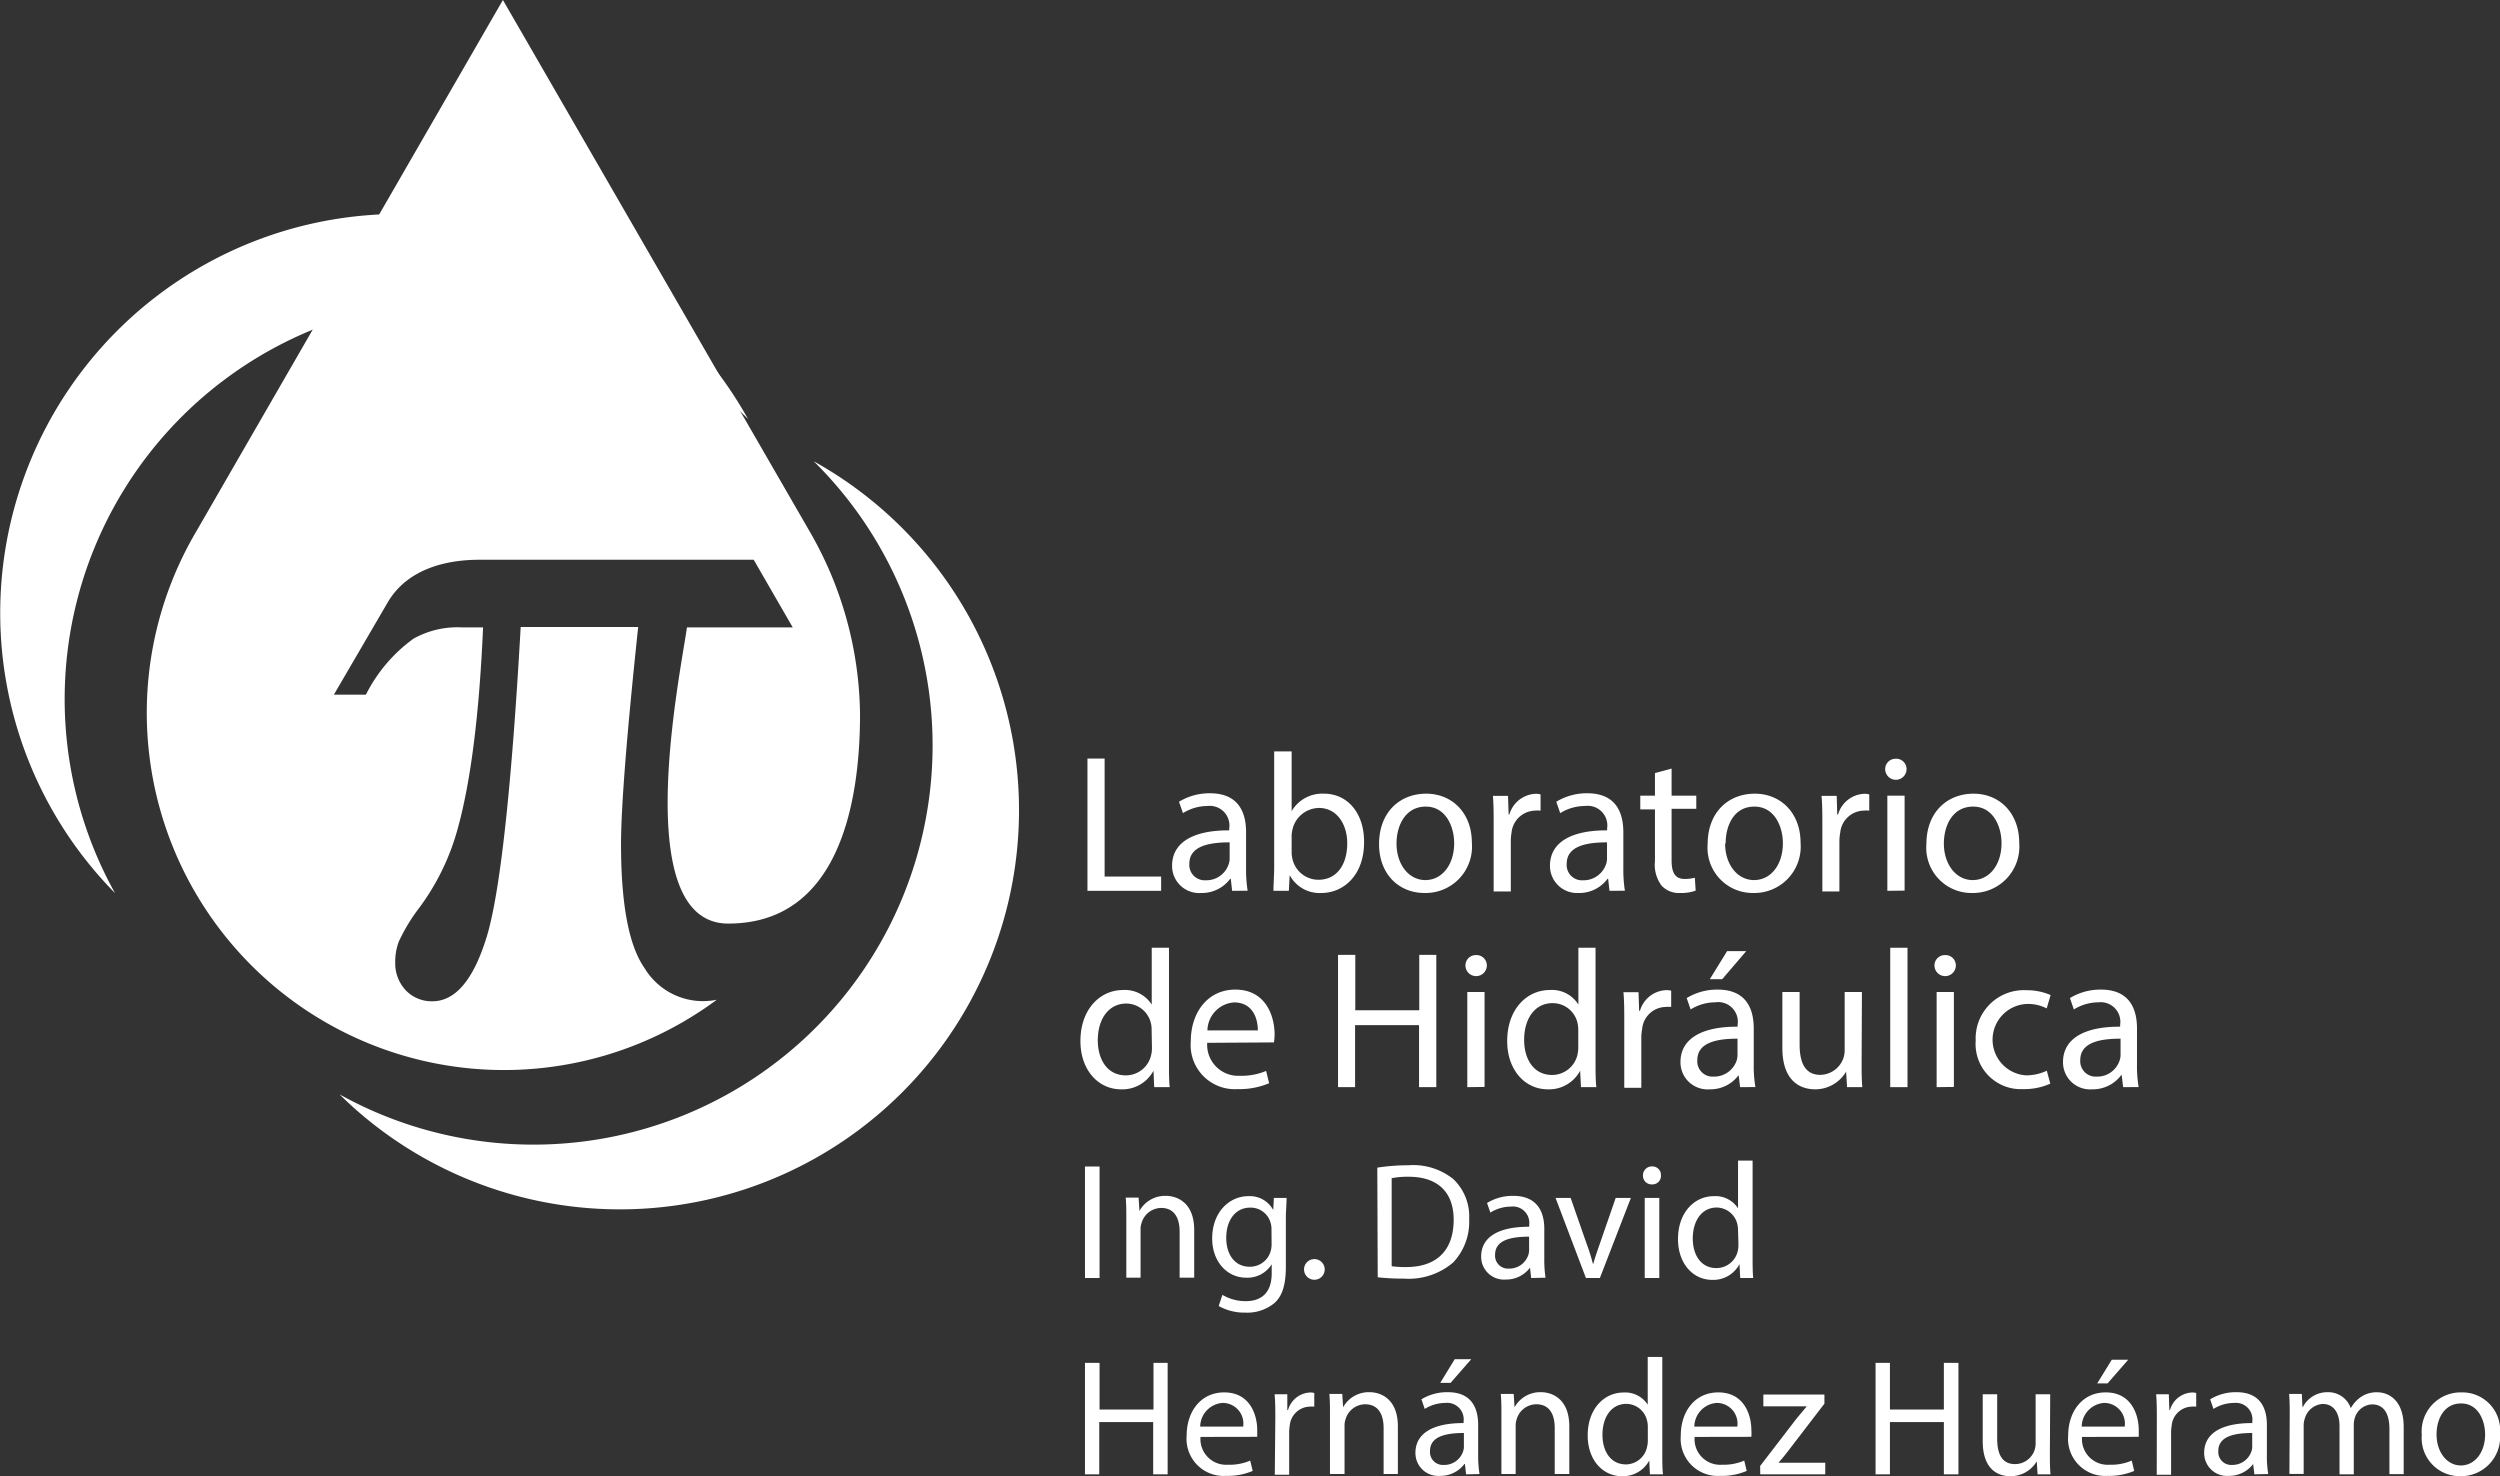 <svg xmlns="http://www.w3.org/2000/svg" viewBox="0 0 241.94 142.86"><rect x="0" y="0" width="241.94" height="142.86" fill="#333333" stroke="none"/><defs><style>.cls-1,.cls-2{fill:#fff;}.cls-1{fill-rule:evenodd;}</style></defs><title>Asset 2</title><g id="Layer_2" data-name="Layer 2"><g id="cdr_layer7"><path class="cls-1" d="M78.75,44.64a38.63,38.63,0,1,1-45.89,61.27A38.63,38.63,0,0,0,78.75,44.64Z"/><path class="cls-1" d="M72.39,40.55A38.62,38.62,0,1,0,11.13,86.43,38.62,38.62,0,0,1,72.39,40.55Z"/><path class="cls-1" d="M78.35,51.42a36,36,0,0,1,4.88,17.71c0,8.7-2.1,20.25-12.75,20.25-9.65,0-4.64-24.13-4-28.66H76.72l-3.78-6.55H46.4c-3.07,0-6.93.8-8.88,4.13l-5.21,8.93h3.1A15,15,0,0,1,40,61.82a8.65,8.65,0,0,1,4.75-1.1h2q-.55,12.56-2.44,19.42a22.9,22.9,0,0,1-3.71,7.68,17.51,17.51,0,0,0-2,3.29,5.44,5.44,0,0,0-.35,2,3.81,3.81,0,0,0,1,2.71,3.47,3.47,0,0,0,2.59,1.08c2.24,0,4-2.1,5.27-6.27s2.39-14.17,3.28-29.95H61.76q-1.65,15.54-1.66,21,0,8.76,2.27,12a6.61,6.61,0,0,0,7,3.07A34.57,34.57,0,0,1,19,51.42h0L48.67,0,78.35,51.42Z"/><path class="cls-2" d="M105.24,73.41h1.66V84.83h5.47v1.38h-7.13Z"/><path class="cls-2" d="M119.24,86.21l-.13-1.16h-.06a3.4,3.4,0,0,1-2.81,1.37,2.62,2.62,0,0,1-2.81-2.64c0-2.22,2-3.44,5.53-3.42v-.19A1.9,1.9,0,0,0,116.87,78a4.55,4.55,0,0,0-2.39.69l-.38-1.1a5.65,5.65,0,0,1,3-.82c2.81,0,3.49,1.92,3.49,3.76V84a13.26,13.26,0,0,0,.15,2.2ZM119,81.52c-1.83,0-3.9.29-3.9,2.07a1.49,1.49,0,0,0,1.58,1.6,2.27,2.27,0,0,0,2.22-1.54,1.66,1.66,0,0,0,.1-.53Z"/><path class="cls-2" d="M123.24,86.21c0-.62.07-1.55.07-2.37V72.72H125V78.5h0a3.43,3.43,0,0,1,3.14-1.69c2.28,0,3.89,1.9,3.87,4.69,0,3.29-2.07,4.92-4.12,4.92a3.28,3.28,0,0,1-3.08-1.73h0l-.08,1.52ZM125,82.53a3,3,0,0,0,.08.61,2.58,2.58,0,0,0,2.51,2c1.75,0,2.79-1.42,2.79-3.53,0-1.84-1-3.42-2.74-3.42a2.67,2.67,0,0,0-2.54,2,3.16,3.16,0,0,0-.1.69Z"/><path class="cls-2" d="M142.44,81.54a4.49,4.49,0,0,1-4.58,4.88c-2.48,0-4.4-1.82-4.4-4.73,0-3.08,2-4.88,4.56-4.88S142.44,78.73,142.44,81.54Zm-7.29.09c0,2,1.16,3.54,2.79,3.54s2.79-1.5,2.79-3.57c0-1.56-.78-3.54-2.75-3.54S135.15,79.89,135.15,81.63Z"/><path class="cls-2" d="M144.55,79.89c0-1.09,0-2-.07-2.87h1.46l.06,1.8h.07a2.77,2.77,0,0,1,2.55-2,1.68,1.68,0,0,1,.47.06v1.57a3.1,3.1,0,0,0-.57,0,2.35,2.35,0,0,0-2.24,2.14,4.61,4.61,0,0,0-.07.78v4.9h-1.66Z"/><path class="cls-2" d="M155.76,86.21l-.13-1.16h-.06a3.4,3.4,0,0,1-2.81,1.37A2.62,2.62,0,0,1,150,83.78c0-2.22,2-3.44,5.53-3.42v-.19A1.9,1.9,0,0,0,153.39,78a4.59,4.59,0,0,0-2.4.69l-.38-1.1a5.68,5.68,0,0,1,3-.82c2.81,0,3.49,1.92,3.49,3.76V84a13.26,13.26,0,0,0,.15,2.2Zm-.24-4.69c-1.83,0-3.9.29-3.9,2.07a1.48,1.48,0,0,0,1.58,1.6,2.29,2.29,0,0,0,2.22-1.54,1.66,1.66,0,0,0,.1-.53Z"/><path class="cls-2" d="M161.77,74.38V77h2.39v1.27h-2.39v5c0,1.14.32,1.79,1.25,1.79a3.54,3.54,0,0,0,1-.12l.08,1.25a4,4,0,0,1-1.49.23,2.29,2.29,0,0,1-1.8-.7,3.37,3.37,0,0,1-.65-2.39v-5h-1.42V77h1.42V74.81Z"/><path class="cls-2" d="M174.25,81.54a4.49,4.49,0,0,1-4.58,4.88,4.37,4.37,0,0,1-4.41-4.73c0-3.08,2-4.88,4.56-4.88S174.25,78.73,174.25,81.54Zm-7.3.09c0,2,1.16,3.54,2.8,3.54s2.79-1.5,2.79-3.57c0-1.56-.78-3.54-2.76-3.54S167,79.89,167,81.63Z"/><path class="cls-2" d="M176.36,79.89c0-1.09,0-2-.08-2.87h1.47l.05,1.8h.08a2.76,2.76,0,0,1,2.54-2,1.75,1.75,0,0,1,.48.06v1.57a3.1,3.1,0,0,0-.57,0,2.34,2.34,0,0,0-2.24,2.14,4.56,4.56,0,0,0-.08.78v4.9h-1.65Z"/><path class="cls-2" d="M184.51,74.43a1,1,0,0,1-2.07,0,1,1,0,0,1,1-1A1,1,0,0,1,184.51,74.43Zm-1.86,11.78V77h1.67v9.19Z"/><path class="cls-2" d="M195.41,81.54a4.49,4.49,0,0,1-4.57,4.88,4.37,4.37,0,0,1-4.41-4.73c0-3.08,2-4.88,4.56-4.88S195.41,78.73,195.41,81.54Zm-7.29.09c0,2,1.16,3.54,2.79,3.54s2.79-1.5,2.79-3.57c0-1.56-.77-3.54-2.75-3.54S188.12,79.89,188.12,81.63Z"/><path class="cls-2" d="M113.13,91.72v11.12c0,.82,0,1.75.07,2.37h-1.5l-.07-1.59h0a3.41,3.41,0,0,1-3.14,1.8c-2.22,0-3.93-1.88-3.93-4.67,0-3.06,1.88-4.94,4.12-4.94a3.07,3.07,0,0,1,2.78,1.41h0v-5.5Zm-1.68,8a2.77,2.77,0,0,0-.07-.7A2.46,2.46,0,0,0,109,97.12c-1.73,0-2.76,1.52-2.76,3.55,0,1.86.91,3.4,2.72,3.4a2.51,2.51,0,0,0,2.45-2,2.8,2.8,0,0,0,.07-.72Z"/><path class="cls-2" d="M116.83,100.92a3,3,0,0,0,3.16,3.19,6.12,6.12,0,0,0,2.54-.47l.29,1.19a7.4,7.4,0,0,1-3.06.57,4.27,4.27,0,0,1-4.52-4.63c0-2.78,1.63-5,4.31-5,3,0,3.8,2.64,3.8,4.33a6,6,0,0,1-.06.78Zm4.9-1.2c0-1.06-.43-2.71-2.31-2.71a2.77,2.77,0,0,0-2.57,2.71Z"/><path class="cls-2" d="M131.16,92.41v5.36h6.19V92.41H139v12.8h-1.67v-6h-6.19v6h-1.65V92.41Z"/><path class="cls-2" d="M143.89,93.43a1,1,0,0,1-2.07,0,1,1,0,0,1,1-1A1,1,0,0,1,143.89,93.43ZM142,105.21V96h1.67v9.19Z"/><path class="cls-2" d="M154.41,91.72v11.12c0,.82,0,1.75.08,2.37H153l-.08-1.59h0a3.4,3.4,0,0,1-3.13,1.8c-2.22,0-3.93-1.88-3.93-4.67,0-3.06,1.88-4.94,4.12-4.94a3,3,0,0,1,2.77,1.41h0v-5.5Zm-1.67,8a3.33,3.33,0,0,0-.07-.7,2.46,2.46,0,0,0-2.42-1.94c-1.73,0-2.75,1.52-2.75,3.55,0,1.86.91,3.4,2.71,3.4a2.52,2.52,0,0,0,2.46-2,3.32,3.32,0,0,0,.07-.72Z"/><path class="cls-2" d="M157.19,98.89c0-1.09,0-2-.08-2.87h1.46l.06,1.8h.08a2.76,2.76,0,0,1,2.54-2,1.75,1.75,0,0,1,.48.06v1.57a3.1,3.1,0,0,0-.57,0,2.33,2.33,0,0,0-2.24,2.14,4.56,4.56,0,0,0-.08.78v4.9h-1.65Z"/><path class="cls-2" d="M168.4,105.21l-.14-1.16h0a3.41,3.41,0,0,1-2.81,1.37,2.62,2.62,0,0,1-2.82-2.64c0-2.22,2-3.44,5.53-3.42v-.19A1.9,1.9,0,0,0,166,97a4.55,4.55,0,0,0-2.39.69l-.38-1.1a5.65,5.65,0,0,1,3-.82c2.81,0,3.49,1.92,3.49,3.76V103a12.2,12.2,0,0,0,.16,2.2Zm-.25-4.69c-1.82,0-3.89.29-3.89,2.07a1.48,1.48,0,0,0,1.57,1.6,2.3,2.3,0,0,0,2.23-1.54,2,2,0,0,0,.09-.53Zm.84-8.47-2.32,2.71h-1.2l1.67-2.71Z"/><path class="cls-2" d="M180.16,102.71c0,1,0,1.78.07,2.5h-1.48l-.09-1.5h0a3.47,3.47,0,0,1-3,1.71c-1.44,0-3.17-.8-3.17-4V96h1.67v5.09c0,1.75.53,2.93,2,2.93a2.41,2.41,0,0,0,2.2-1.52,2.35,2.35,0,0,0,.16-.86V96h1.67Z"/><path class="cls-2" d="M182.93,91.72h1.67v13.49h-1.67Z"/><path class="cls-2" d="M189.28,93.43a1,1,0,0,1-2.07,0,1,1,0,0,1,1-1A1,1,0,0,1,189.28,93.43Zm-1.86,11.78V96h1.67v9.19Z"/><path class="cls-2" d="M198.42,104.87a6.16,6.16,0,0,1-2.64.53,4.37,4.37,0,0,1-4.58-4.69,4.67,4.67,0,0,1,4.94-4.88,5.7,5.7,0,0,1,2.31.47l-.38,1.29a3.92,3.92,0,0,0-1.93-.43,3.46,3.46,0,0,0-.06,6.91,4.72,4.72,0,0,0,2-.45Z"/><path class="cls-2" d="M205.47,105.21l-.14-1.16h-.05a3.43,3.43,0,0,1-2.82,1.37,2.62,2.62,0,0,1-2.81-2.64c0-2.22,2-3.44,5.53-3.42v-.19A1.9,1.9,0,0,0,203.09,97a4.55,4.55,0,0,0-2.39.69l-.38-1.1a5.65,5.65,0,0,1,3-.82c2.81,0,3.49,1.92,3.49,3.76V103a12.2,12.2,0,0,0,.16,2.2Zm-.25-4.69c-1.83,0-3.9.29-3.9,2.07a1.49,1.49,0,0,0,1.58,1.6,2.27,2.27,0,0,0,2.22-1.54,1.66,1.66,0,0,0,.1-.53Z"/><path class="cls-2" d="M106.41,112.89v10.79H105V112.89Z"/><path class="cls-2" d="M109,118c0-.8,0-1.45-.06-2.1h1.25l.08,1.29h0a2.84,2.84,0,0,1,2.56-1.46c1.07,0,2.74.64,2.74,3.3v4.62h-1.41v-4.46c0-1.25-.47-2.29-1.79-2.29a2,2,0,0,0-1.89,1.44,1.81,1.81,0,0,0-.1.65v4.66H109Z"/><path class="cls-2" d="M124.51,115.93c0,.57-.07,1.19-.07,2.13v4.5c0,1.78-.35,2.87-1.1,3.54a4.13,4.13,0,0,1-2.82.93,5.08,5.08,0,0,1-2.58-.64l.36-1.08a4.35,4.35,0,0,0,2.27.61c1.44,0,2.5-.75,2.5-2.7v-.87h0a2.76,2.76,0,0,1-2.46,1.3c-1.92,0-3.3-1.63-3.3-3.78,0-2.62,1.71-4.11,3.49-4.11a2.58,2.58,0,0,1,2.42,1.34h0l.06-1.17ZM123.05,119a2.12,2.12,0,0,0-.08-.64,2,2,0,0,0-2-1.49c-1.34,0-2.3,1.14-2.3,2.93,0,1.52.76,2.79,2.28,2.79a2.08,2.08,0,0,0,2-1.44,2.5,2.5,0,0,0,.11-.76Z"/><path class="cls-2" d="M126.2,122.85a1,1,0,0,1,1-1,1,1,0,1,1-1,1Z"/><path class="cls-2" d="M133.29,113a19.57,19.57,0,0,1,3-.23,6.19,6.19,0,0,1,4.37,1.35,5,5,0,0,1,1.52,3.87,5.73,5.73,0,0,1-1.55,4.19,6.65,6.65,0,0,1-4.77,1.56,22.3,22.3,0,0,1-2.53-.13Zm1.39,9.54a9.25,9.25,0,0,0,1.41.08c3,0,4.59-1.67,4.59-4.58,0-2.55-1.42-4.16-4.37-4.16a8,8,0,0,0-1.63.14Z"/><path class="cls-2" d="M148.18,123.68l-.11-1h0a2.89,2.89,0,0,1-2.36,1.15,2.21,2.21,0,0,1-2.37-2.23c0-1.87,1.66-2.89,4.65-2.88v-.16a1.59,1.59,0,0,0-1.76-1.79,3.76,3.76,0,0,0-2,.58l-.32-.93a4.75,4.75,0,0,1,2.54-.69c2.37,0,3,1.62,3,3.17v2.9a11.57,11.57,0,0,0,.12,1.85Zm-.2-4c-1.54,0-3.29.24-3.29,1.74a1.25,1.25,0,0,0,1.33,1.35,1.94,1.94,0,0,0,1.88-1.3,1.7,1.7,0,0,0,.08-.45Z"/><path class="cls-2" d="M152,115.93l1.52,4.36a18.66,18.66,0,0,1,.63,2h.05c.17-.64.4-1.28.65-2l1.51-4.36h1.47l-3,7.75h-1.35l-2.94-7.75Z"/><path class="cls-2" d="M160.74,113.76a.82.82,0,0,1-.89.86.83.83,0,0,1-.85-.86.86.86,0,0,1,.88-.88A.83.83,0,0,1,160.74,113.76Zm-1.57,9.92v-7.75h1.41v7.75Z"/><path class="cls-2" d="M169.61,112.32v9.36c0,.69,0,1.47.06,2h-1.26l-.07-1.34h0a2.86,2.86,0,0,1-2.64,1.52c-1.87,0-3.31-1.59-3.31-3.94,0-2.58,1.58-4.16,3.47-4.16a2.59,2.59,0,0,1,2.34,1.18h0v-4.62Zm-1.41,6.77a2.88,2.88,0,0,0-.06-.59,2.08,2.08,0,0,0-2-1.64c-1.45,0-2.32,1.28-2.32,3,0,1.56.77,2.86,2.29,2.86a2.12,2.12,0,0,0,2.07-1.68,2.87,2.87,0,0,0,.06-.61Z"/><path class="cls-2" d="M106.41,131.89v4.52h5.22v-4.52H113v10.79h-1.4v-5.06h-5.22v5.06H105V131.89Z"/><path class="cls-2" d="M116.18,139.06a2.49,2.49,0,0,0,2.66,2.69,5,5,0,0,0,2.15-.4l.24,1a6.22,6.22,0,0,1-2.58.48,3.59,3.59,0,0,1-3.81-3.9c0-2.34,1.38-4.18,3.63-4.18,2.53,0,3.2,2.22,3.2,3.65,0,.29,0,.51,0,.65Zm4.13-1a2,2,0,0,0-2-2.29,2.33,2.33,0,0,0-2.16,2.29Z"/><path class="cls-2" d="M123.42,137.35c0-.91,0-1.69-.07-2.42h1.23l0,1.53h.07a2.32,2.32,0,0,1,2.14-1.7,1.25,1.25,0,0,1,.4.05v1.32a2.27,2.27,0,0,0-.48,0,2,2,0,0,0-1.89,1.81,4.12,4.12,0,0,0-.06.65v4.13h-1.39Z"/><path class="cls-2" d="M128.71,137c0-.8,0-1.45-.06-2.1h1.25l.08,1.29h0a2.84,2.84,0,0,1,2.56-1.46c1.07,0,2.74.64,2.74,3.3v4.62H133.9v-4.46c0-1.25-.47-2.29-1.8-2.29a2,2,0,0,0-1.88,1.44,1.81,1.81,0,0,0-.1.65v4.66h-1.41Z"/><path class="cls-2" d="M141.88,142.68l-.11-1h-.05a2.9,2.9,0,0,1-2.37,1.15,2.21,2.21,0,0,1-2.37-2.23c0-1.87,1.67-2.89,4.66-2.88v-.16a1.6,1.6,0,0,0-1.76-1.79,3.82,3.82,0,0,0-2,.58l-.32-.93a4.78,4.78,0,0,1,2.55-.69c2.37,0,2.94,1.62,2.94,3.17v2.9a11.5,11.5,0,0,0,.13,1.85Zm-.21-4c-1.53,0-3.28.24-3.28,1.74a1.25,1.25,0,0,0,1.33,1.35,1.92,1.92,0,0,0,1.87-1.3,1.38,1.38,0,0,0,.08-.45Zm.71-7.14-2,2.29h-1l1.4-2.29Z"/><path class="cls-2" d="M145.3,137c0-.8,0-1.45-.06-2.1h1.25l.08,1.29h0a2.84,2.84,0,0,1,2.56-1.46c1.07,0,2.74.64,2.74,3.3v4.62h-1.41v-4.46c0-1.25-.46-2.29-1.79-2.29a2,2,0,0,0-1.89,1.44,1.81,1.81,0,0,0-.1.65v4.66H145.3Z"/><path class="cls-2" d="M160.87,131.32v9.36c0,.69,0,1.47.07,2h-1.27l-.06-1.34h0a2.89,2.89,0,0,1-2.64,1.52c-1.88,0-3.32-1.59-3.32-3.94,0-2.58,1.59-4.16,3.48-4.16a2.59,2.59,0,0,1,2.33,1.18h0v-4.62Zm-1.4,6.77a2.32,2.32,0,0,0-.07-.59,2.08,2.08,0,0,0-2-1.64c-1.46,0-2.32,1.28-2.32,3,0,1.56.77,2.86,2.29,2.86A2.11,2.11,0,0,0,159.4,140a2.32,2.32,0,0,0,.07-.61Z"/><path class="cls-2" d="M164,139.06a2.48,2.48,0,0,0,2.66,2.69,5,5,0,0,0,2.14-.4l.24,1a6.12,6.12,0,0,1-2.57.48,3.59,3.59,0,0,1-3.81-3.9c0-2.34,1.37-4.18,3.63-4.18,2.53,0,3.2,2.22,3.2,3.65a4.38,4.38,0,0,1,0,.65Zm4.13-1a2,2,0,0,0-2-2.29,2.33,2.33,0,0,0-2.16,2.29Z"/><path class="cls-2" d="M170.34,141.87l3.51-4.57c.33-.41.65-.78,1-1.2v0h-4.2v-1.14h5.91l0,.88-3.45,4.5c-.32.44-.65.82-1,1.22v0h4.53v1.12h-6.29Z"/><path class="cls-2" d="M182.9,131.89v4.52h5.22v-4.52h1.41v10.79h-1.41v-5.06H182.9v5.06h-1.39V131.89Z"/><path class="cls-2" d="M198.38,140.57c0,.8,0,1.5.06,2.11h-1.25l-.08-1.26h0a2.93,2.93,0,0,1-2.56,1.44c-1.22,0-2.67-.67-2.67-3.4v-4.53h1.4v4.29c0,1.48.45,2.47,1.73,2.47a2,2,0,0,0,1.86-1.28,2.09,2.09,0,0,0,.13-.72v-4.76h1.41Z"/><path class="cls-2" d="M201.49,139.06a2.49,2.49,0,0,0,2.66,2.69,5,5,0,0,0,2.15-.4l.24,1a6.22,6.22,0,0,1-2.58.48,3.59,3.59,0,0,1-3.81-3.9c0-2.34,1.38-4.18,3.63-4.18,2.53,0,3.2,2.22,3.2,3.65,0,.29,0,.51,0,.65Zm4.13-1a2,2,0,0,0-2-2.29,2.33,2.33,0,0,0-2.16,2.29Zm.34-6.47-2,2.29h-1l1.41-2.29Z"/><path class="cls-2" d="M208.73,137.35c0-.91,0-1.69-.07-2.42h1.23l.05,1.53H210a2.32,2.32,0,0,1,2.14-1.7,1.25,1.25,0,0,1,.4.05v1.32a2.27,2.27,0,0,0-.48,0,2,2,0,0,0-1.89,1.81,4.12,4.12,0,0,0-.06.65v4.13h-1.39Z"/><path class="cls-2" d="M218.17,142.68l-.12-1h0a2.91,2.91,0,0,1-2.37,1.15,2.21,2.21,0,0,1-2.37-2.23c0-1.87,1.66-2.89,4.66-2.88v-.16a1.6,1.6,0,0,0-1.76-1.79,3.79,3.79,0,0,0-2,.58l-.32-.93a4.77,4.77,0,0,1,2.54-.69c2.37,0,2.95,1.62,2.95,3.17v2.9a10.45,10.45,0,0,0,.13,1.85Zm-.21-4c-1.54,0-3.28.24-3.28,1.74a1.25,1.25,0,0,0,1.33,1.35,1.94,1.94,0,0,0,1.87-1.3,1.38,1.38,0,0,0,.08-.45Z"/><path class="cls-2" d="M221.59,137c0-.8,0-1.45-.06-2.1h1.23l.06,1.25h.05a2.67,2.67,0,0,1,2.43-1.42,2.3,2.3,0,0,1,2.2,1.55h0a3.21,3.21,0,0,1,.86-1,2.67,2.67,0,0,1,1.71-.54c1,0,2.55.67,2.55,3.36v4.56h-1.38V138.3c0-1.49-.54-2.39-1.68-2.39a1.82,1.82,0,0,0-1.66,1.28,2.16,2.16,0,0,0-.11.71v4.78h-1.38V138c0-1.23-.55-2.13-1.62-2.13a1.92,1.92,0,0,0-1.74,1.41,2,2,0,0,0-.11.69v4.67h-1.38Z"/><path class="cls-2" d="M241.94,138.74a3.79,3.79,0,0,1-3.85,4.12,3.69,3.69,0,0,1-3.72-4,3.78,3.78,0,0,1,3.85-4.11A3.66,3.66,0,0,1,241.94,138.74Zm-6.14.08c0,1.7,1,3,2.35,3s2.35-1.26,2.35-3c0-1.31-.65-3-2.32-3S235.8,137.35,235.8,138.82Z"/></g></g></svg>